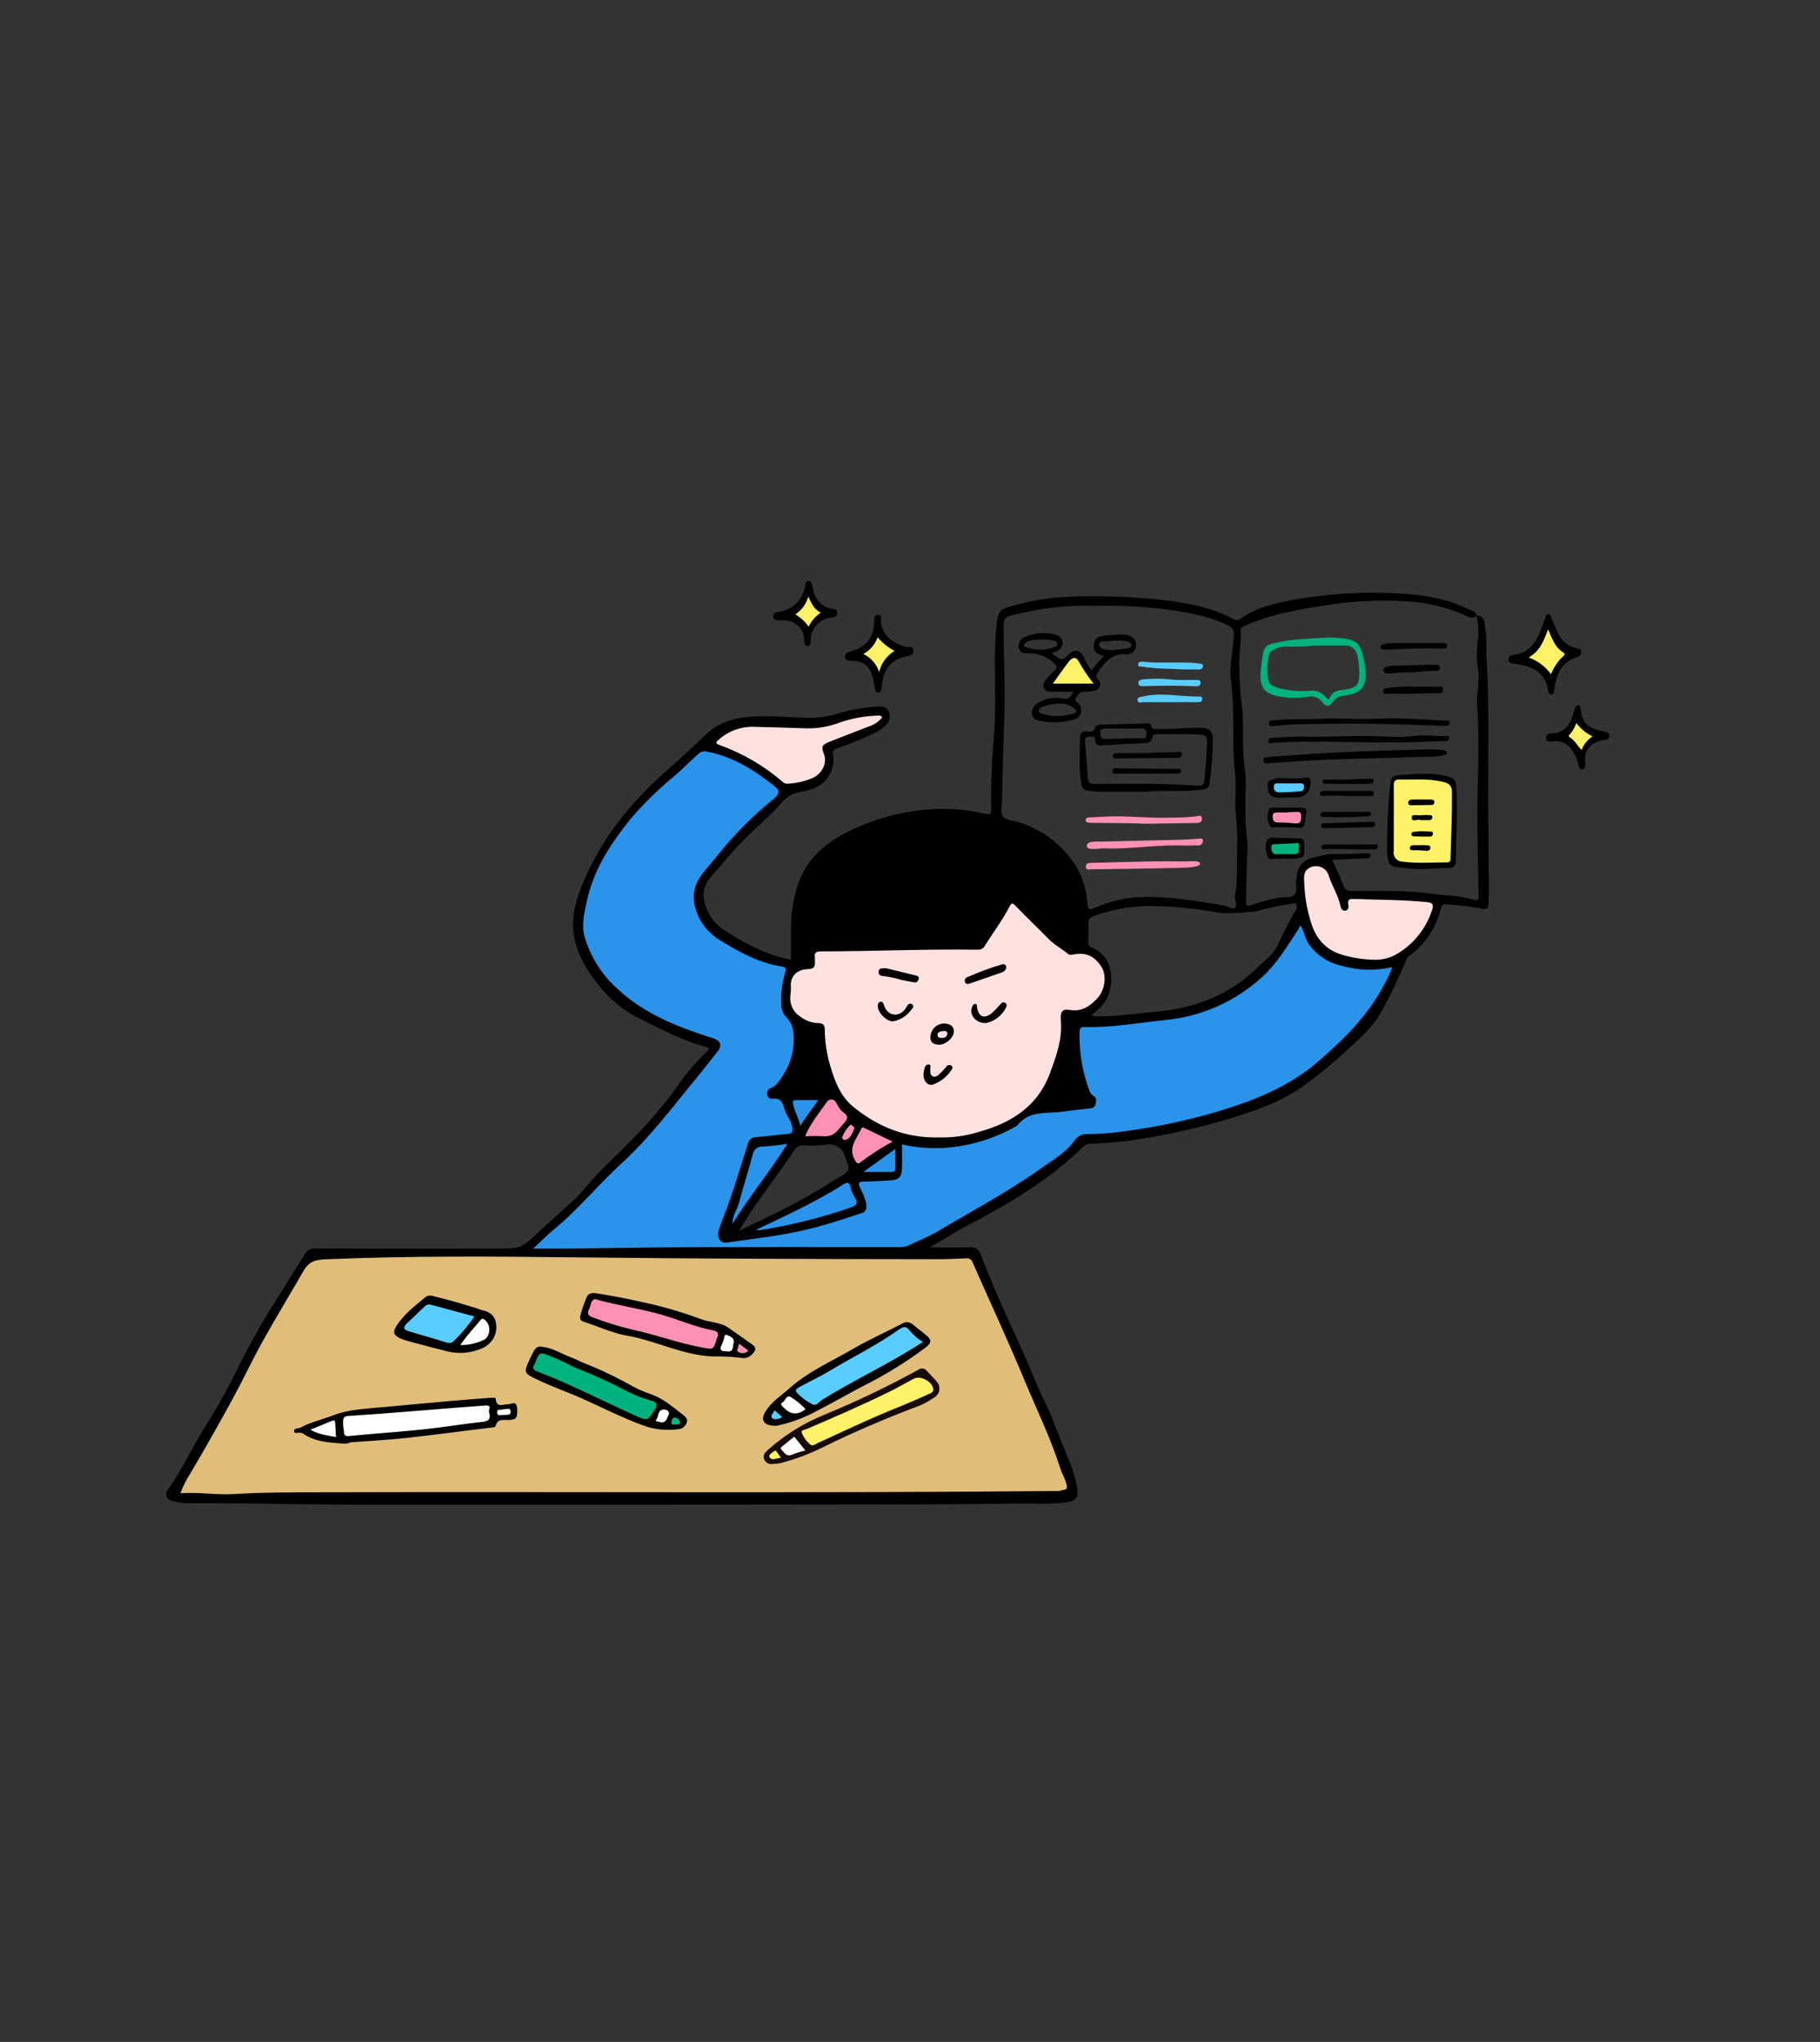 <?xml version="1.0" encoding="UTF-8"?><svg id="_レイヤー_1" xmlns="http://www.w3.org/2000/svg" xmlns:xlink="http://www.w3.org/1999/xlink" viewBox="0 0 451 506"><rect x="0" y="0" width="451" height="506" fill="#333333" stroke="none"/><defs><style>.cls-1{fill:none;}.cls-2{fill:#160b08;}.cls-3{fill:#00b27e;}.cls-4{fill:#fff268;}.cls-5{fill:#fff;}.cls-6{fill:#5acdff;}.cls-7{fill:#e1bd7a;}.cls-8{fill:#ff90b6;}.cls-9{fill:#2994ea;}.cls-10{clip-path:url(#clippath);}.cls-11{fill:#ffe1e0;}</style><clipPath id="clippath"><rect class="cls-1" x="41.21" y="143.97" width="357.58" height="228.91"/></clipPath></defs><g id="_グループ_2823"><path id="_パス_7399" class="cls-7" d="M261.48,371.53l-182.67-.44-35.18.44-1.09-1.75,34.31-59h164.1l15.3,33.21,9.62,23.38-.87,3.06-3.51,1.09Z"/><path id="_パス_7400" class="cls-5" d="M200.46,359.07l-3.22-4.21-5.3,4.32-1.04,2.62,6.83-1.15,2.73-1.58Z"/><path id="_パス_7401" class="cls-5" d="M192.11,348.09l3.99-3.33,4.75,4.32-4.86,2.24-3.88-3.22Z"/><path id="_パス_7402" class="cls-5" d="M182.87,331.87l-1.09,3.88-4.48-.66,2.29-5.52,3.28,2.3Z"/><g id="_グループ_2822"><g class="cls-10"><g id="_グループ_2821"><path id="_パス_7403" class="cls-11" d="M231.95,282.53c-7.23.42-13.42-2.46-19.2-6.22-4.23-2.75-6.28-7.15-7.65-11.87-.82-2.9-1.28-5.9-1.38-8.91-.04-.95-.34-1.34-1.31-1.38-1.87-.07-3.66-.81-5.02-2.1-1.47-1.36-2.47-2.9-2.16-5.04.13-.81.16-1.62.08-2.44-.32-2.82,1.52-4.84,4.67-5.07,1.34-.1,1.29-.78,1.3-1.7.02-2.77.04-2.64,2.79-2.64,6.27,0,12.56-.02,18.82-.26,6.16-.24,12.32-.23,18.49-.19,1.04.11,2.03-.43,2.52-1.35,1.89-3.18,4.16-6.13,5.88-9.42.57-1.1,1.28-1.05,2.06-.28,2.56,2.53,5.16,5.03,7.63,7.65,1.69,1.59,3.5,3.04,5.42,4.34.5.38,1.01.12,1.51.1,1.93-.08,3.77-.02,5.35,1.43,2.3,2.11,3.34,5.8,2.19,8.49-1.42,3.32-5.24,5.83-8.4,5.31-1.4-.23-1.9.06-1.84,1.52.25,5.62-1.68,10.74-3.66,15.85-.63,1.43-1.49,2.75-2.56,3.89-6.73,7.88-15.74,10.06-25.52,10.3M218.64,240.89c2.32.27,4.44,1.48,6.83,1.36-2.28-.46-4.42-1.56-6.83-1.36M248.45,239.92c-2.37.49-4.66,1.28-6.84,2.33,2.39-.42,4.69-1.2,6.84-2.33"/><path id="_パス_7404" class="cls-11" d="M332.94,224.77c.3-.21.48-.28.47-.33-.44-2.36.96-2.42,2.72-2.33,5.57.28,11.16.16,16.71.72.69.07,1.38.19,2.07.29.98.13,1.22.62.93,1.58-1.34,4.97-4.49,9.26-8.83,12.03-2.27,1.43-4.97,2.04-7.64,1.73-2.65-.16-5.28-.65-7.81-1.47-4.32-1.54-6.41-4.82-7.62-9.02-.92-3.23-1.4-6.58-1.4-9.94-.02-2.48.83-3.67,2.88-4,2.03-.39,4.02.84,4.58,2.83.82,2.68,2.47,5.01,2.94,7.89"/><path id="_パス_7405" class="cls-11" d="M190.56,179.53c2.75-.22,5.99.35,9.24.35,2.62,0,5.21-.46,7.67-1.36,3.23-1.15,6.63-1.77,10.06-1.81.67-.01,1.49-.16,1.78.7.26.76-.39,1.15-.84,1.58-.77.71-1.67,1.26-2.65,1.62-3.35,1.27-6.68,2.59-10.02,3.88-1.07.41-1.54.85-.96,2.18,1.09,2.5-.46,5.58-3.24,6.83-2.1.83-4.34,1.3-6.6,1.38-.52.04-1.03-.16-1.4-.54-4.6-3.93-9.86-7-15.53-9.08-.51-.19-1.18-.16-1.3-.94s.42-1.16.9-1.57c2.62-2.22,5.52-3.6,9.08-3.24,1.09.11,2.21.02,3.83.02"/><path id="_パス_7406" class="cls-6" d="M201.6,348.8c-.65.13-1.04-.4-1.51-.71-.77-.51-1.46-1.13-2.21-1.67-1.87-1.37-1.82-2.45.3-3.54,6.6-3.38,12.95-7.18,19.36-10.9,1.75-1.02,3.43-2.16,5.11-3.29,1.13-.76,2.13-.8,3.03.34.81.98,1.77,1.84,2.85,2.52,1.07.71,1.04,1.28-.12,2.04-6.84,4.47-14.26,7.89-21.24,12.1-1.38.84-2.77,1.67-4.14,2.53-.4.35-.9.56-1.43.58"/><path id="_パス_7407" class="cls-8" d="M178.6,330.55c-.17,1.32-.57,2.6-1.16,3.79-.45.9-1.19.88-2.08.7-6.4-1.32-12.58-3.46-18.95-4.87-3.3-.83-6.55-1.84-9.74-3.03-1.62-.55-1.88-1.43-1.41-2.89,1.04-3.25,1.01-3.24,4.32-2.47,6.71,1.56,13.51,2.77,20.03,5.07,2.54.99,5.16,1.77,7.82,2.33.81.15,1.3.46,1.17,1.37"/><path id="_パス_7408" class="cls-3" d="M134.36,334.9c2.43-.28,4.29,1.72,6.6,2.48,1.1.36,2.18,1.01,3.31,1.45,3.99,1.59,7.85,3.44,11.67,5.39,1.78.85,3.62,1.57,5.5,2.15,2.27.77,2.53,1.31,1.36,3.33-1.9,3.26-1.95,3.38-5.44,1.83-5.18-2.3-10.25-4.82-15.41-7.16-3.1-1.41-6.25-2.71-9.42-3.96-1.18-.46-1.35-1.14-.92-2.15.36-.85.76-1.69,1.16-2.52.25-.64.93-.99,1.6-.83"/><path id="_パス_7409" class="cls-4" d="M231.94,344.41c-.02,1.1-.93,1.39-1.69,1.76-4.02,1.91-8.19,3.48-12.27,5.23-4.94,2.11-9.77,4.46-14.65,6.7-1.87.91-4.12.14-5.03-1.73-.17-.34-.28-.71-.34-1.08-.23-1.06.51-1.35,1.31-1.69,6.97-2.97,13.92-5.98,20.72-9.32,2.08-1.02,4.08-2.2,6.13-3.27,2.24-1.17,5.93,1,5.83,3.4"/><path id="_パス_7410" class="cls-6" d="M111.11,333.52c-2.59-.77-5.17-1.55-7.76-2.32-.99-.3-2-.56-2.96-.93-1.07-.41-1.43-1.07-.6-2.12,1.66-1.92,3.48-3.69,5.45-5.3.6-.39,1.36-.44,2-.13,3.18.84,6.35,1.74,9.54,2.57,1.5.39,1.61,1.15.75,2.24-1.37,1.86-2.88,3.62-4.51,5.25-.49.51-1.19.78-1.9.73"/><path id="_パス_7411" class="cls-6" d="M191.72,352.52l3.66-1.09-3.55-3.06-1.64,2.84,1.53,1.31Z"/><path id="_パス_7412" class="cls-8" d="M183.26,331.97l-1.42,3.5,1.75.38,1.75-.55.87-.76-2.95-2.57Z"/><path id="_パス_7413" class="cls-5" d="M166.49,349.79l-1.64,3.61-3.66-.98c.81-1.44,1.7-2.82,2.68-4.15.16.11,2.62,1.53,2.62,1.53"/><path id="_パス_7414" class="cls-3" d="M167.2,350.39l2.51,1.69-.76,1.53c-1.31-.13-2.62-.18-3.93-.16.44.16,2.18-3.06,2.18-3.06"/><path id="_パス_7415" class="cls-5" d="M83.91,356.96l37.95-4.22.87-1.53,4.44-.29-.22-2.55-4.37.87-.87-1.82-36.05,3.13-10.71,3.86,8.96,2.55Z"/><path id="_パス_7416" class="cls-5" d="M112.75,333.58l6.63-7.79s3.2,1.53,2.69,4.08-4.3,3.79-4.3,3.79l-5.02-.07Z"/><path id="_パス_7417" class="cls-4" d="M396.23,182.37l-5.39-4.59-3.72,4.95,4.95,4.59,1.97-3.35,2.19-1.6Z"/><path id="_パス_7418" class="cls-4" d="M384.28,168.75l3.2-5.32,2.77-1.68-3.5-2.18-3.35-5.24-2.48,5.83-4.15,2.69,5.61,3.5,1.9,2.4Z"/><path id="_パス_7419" class="cls-4" d="M224.04,161.54l-4.08-2.4-2.33-4.16-2.11,5.03-3.79,2.33,3.86,1.68,2.18,4.52,2.91-5.46,3.35-1.53Z"/><path id="_パス_7420" class="cls-4" d="M200.23,157.03l2.04-3.35,3.5-1.68-3.93-2.4-1.53-3.57-2.34,4.73-2.91,1.24s3.42,3.13,3.79,3.13,1.53,2.19,1.53,2.19"/><path id="_パス_7421" class="cls-4" d="M345.94,213.98l8.63.76,5.35-.33.44-19.78-1.31-1.31-2.73-.76-11.14.22-.55,7.76-.11,11.14,1.42,2.3Z"/><path id="_パス_7422" class="cls-4" d="M259.73,170.78l11.64-.55.44-.98-5.03-7.48-3.06,1.91-3.98,7.1Z"/><path id="_パス_7423" class="cls-6" d="M323.87,193.59l-.33,3.35-8.41-.18.07-3.2,8.67.03Z"/><path id="_パス_7424" class="cls-8" d="M323.03,200.76l-8.38.07.62,3.5,7.5.18.26-3.75Z"/><path id="_パス_7425" class="cls-3" d="M314.91,208.67l7.54-.07-.15,3.46-7.1.04-.29-3.42Z"/><path id="_パス_7426" class="cls-9" d="M345.5,239.19c-.29-.31-.75-.39-1.12-.19-3.08,1.15-6.22.7-9.3.19-3.9-.65-7.53-1.96-9.97-5.41-.74-1.18-1.29-2.45-1.66-3.79-.22-.65-.51-1.21-1.25-1.25-.68-.04-.73.61-1,1.03-1.12,1.75-2.28,3.47-3.4,5.22-4.83,7.59-12.33,13.09-21.03,15.39-8.97,2.56-18.28,3.13-27.57,3.5-2.3.09-2.25.02-2.31,2.36-.11,4.42.57,8.82,2,13,.28,1.06.81,2.04,1.55,2.86.89.88.63,1.81-.56,1.93-4.44.48-8.84,1.4-13.34,1.2-.57-.12-1.17.05-1.6.44-3.11,3.26-7.16,4.84-11.3,6.23-6.09,2.21-12.7,2.61-19.01,1.15-.19-.05-.39-.08-.59-.1l-.23-.55c-.22.33-13.11,8.96-13.11,8.96l-28.41,15.4h1.54c-1.16.14-2.31.3-3.47.46-.32.05-.64.02-.94-.09,2.9-3.95,26.15-35.67,26.25-35.98l-6.55-3.93-6.22,2.09c.16-.16.3-.33.44-.5,2.79-3.54,4.41-7.5,3.98-12.05-.11-1.15.59-2.55-.44-3.45-4.03-3.54-2.59-7.82-1.56-11.93.38-1.52.29-2.21-1.24-2.45-5.27-.85-9.88-3.26-14.38-5.97-2.74-1.45-4.91-3.78-6.18-6.61-1.27-3.12-1.25-6.02.81-8.87,1.46-2.03,3.17-3.84,4.71-5.79,4-4.88,8.49-9.33,13.4-13.29,1.35-1.13,1.52-2.49.33-3.79-1.15-1.15-2.45-2.15-3.86-2.96-4.16-2.64-8.36-5.24-13.38-5.95-.84-.12-1.72-.44-2.47.3-5.64,5.58-12.18,10.22-17.2,16.47-4.93,6.14-9.27,12.53-10.97,20.4-.7,3.24-1.44,6.49-.54,9.76,1.54,5.14,4.51,9.73,8.57,13.24,6.73,6.21,15.08,9.36,23.57,12.19,1.59.53,1.77.92.74,2.23-1.57,2.01-3.12,4.03-4.74,5.99-6.05,7.34-11.73,14.97-18.76,21.48-6.05,5.6-11.35,11.97-17.74,17.23-1.3,1.07-2.47,2.29-3.71,3.43-.37.34-.64.72-.39,1.21.21.36.63.55,1.04.49.46-.02.93,0,1.4,0h44.13v-.38h44.69c.75.07,1.5-.04,2.2-.32,2.49-1.23,5.11-2.22,7.48-3.63,8.31-4.97,16.92-9.48,24.83-15.09,3.29-2.33,6.88-4.33,9.31-7.74.68-.81,1.71-1.26,2.77-1.22,3.25-.18,6.52-.26,9.73-.74,7.91-1.09,15.73-2.79,23.38-5.08,8.75-2.74,17.06-6.05,24.16-12.18,6.53-5.65,12.61-11.56,16.6-19.32.66-1.29,1.28-2.59,1.92-3.89.28-.39.27-.92-.04-1.29"/><path id="_パス_7427" class="cls-8" d="M198.04,282.74l9.03-.36,2.99,2.11,1.53,6.26,11.51-8.45-12.46-5.9-4.73-5.9s-6.63,9.03-7.87,12.24"/><path id="_パス_7428" d="M365.88,152.51c2.2.09,1.96,1.9,2.18,3.25.42,2.58.17,5.2.33,7.81.79,12.88.25,25.79.42,38.68.06,4.17-.02,8.35.08,12.53.08,3.07.18,6.2-.05,9.3-.1,1.39-.96,1.27-1.78,1.08-2.8-.51-5.63-.87-8.47-1.05-.9-.1-1.27,0-1.54.99-1.11,4.67-3.84,8.79-7.69,11.65-.46.34-.81.8-1,1.34-1.72,4.16-3.66,8.23-5.81,12.19-2.31,4.39-6.1,7.46-9.6,10.72-3,2.75-6.14,5.33-9.43,7.73-5.33,3.93-11.4,6.14-17.61,8.11-8.48,2.61-17.15,4.55-25.93,5.8-3.23.49-6.49.56-9.73.8-.63-.04-1.26.18-1.73.6-8.47,8.42-18.65,14.34-29.12,19.82-3.07,1.6-5.9,3.61-9.1,5.25,3.27,0,6.54.04,9.81-.02,1.45-.03,2.35.21,2.95,1.84,3.97,10.83,9.36,21.06,13.68,31.75,1.24,3.06,2.95,5.93,4.09,9.02,1.1,2.98,2.34,5.9,3.5,8.85,1.05,2.3,1.86,4.71,2.43,7.18.61,3.43.27,4.18-3.11,4.65-2.72.25-5.45.32-8.18.2-9.66.03-19.31.21-28.96.22-33.16.05-66.32.07-99.49.07-16.23,0-32.47.12-48.7-.08-10.06-.12-20.12-.33-30.18-.29-1.8.09-3.61-.08-5.36-.5-1.49-.43-2.06-1.63-1.17-2.87,3.58-4.93,5.99-10.54,9.27-15.66,3.17-5.03,6.05-10.24,8.63-15.6,2.84-5.63,5.98-11.11,9.39-16.42,2.24-3.58,4.48-7.16,6.68-10.77.61-.95,1.72-1.45,2.83-1.28,13.85.02,27.69.03,41.54.02h2.79c6.41,0,6.39-.01,11.1-4.43,2.71-2.54,5.5-5,8.25-7.5,1.22-1.16,2.37-2.4,3.42-3.72,3.46-4.17,7.62-7.66,11.32-11.6,3.77-3.77,7.25-7.82,10.4-12.11,2.24-3.4,4.86-6.53,7.81-9.33.71-.65.9-1.02-.26-1.33-5.51-1.5-10.54-4.15-15.61-6.66-3.8-1.79-7.18-4.35-9.93-7.52-3.33-4-6.29-8.35-7.07-13.74-.6-4.17.45-8.1,1.97-11.89,4.56-11.35,11.96-20.63,21.09-28.65,3.43-3.01,6.74-6.19,10.1-9.28,3.2-2.95,7.4-3.92,11.72-4.13,4.54-.22,9.06.32,13.6.35,2.5,0,4.98-.39,7.35-1.17,3.12-.89,6.34-1.44,9.58-1.62,1.11-.1,2.22.11,2.65,1.22.5,1.09.27,2.38-.58,3.23-.84.89-1.84,1.61-2.95,2.11-2.98,1.43-6.04,2.69-9.16,3.77-.7.2-1.29.39-1.13,1.38.76,4.63-2.21,8.62-7.62,9.35-2,.21-3.83,1.21-5.08,2.78-3.07,3.46-6.7,6.42-9.93,9.75-2.7,2.78-5.16,5.79-7.7,8.73-2.5,2.9-1.93,5.97-.39,9.07,1.05,1.89,2.62,3.45,4.52,4.5,4.81,3.02,9.79,5.7,15.8,6.85,0-2.5-.02-4.97,0-7.43-.06-4.18.65-8.33,2.1-12.24,2.49-6.27,7.48-10.03,13.39-12.71,5.52-2.57,11.44-4.19,17.5-4.78,4.81-.48,9.66-.2,14.38.83,2.32.53,2.28.52,2.24-1.83-.09-5.51.13-11.02.63-16.51.5-5.56.34-11.14.31-16.71-.11-4.07.04-8.13.45-12.18.3-2.45.8-3.28,3.21-3.95,4.89-1.46,9.95-2.28,15.05-2.46,7.56-.28,15.12-.01,22.64.78,5.95.75,11.93,1.72,17.35,4.58.7.37,1.35.68,2.09.15,3.42-2.47,7.4-3.61,11.41-4.38,7.81-1.56,15.76-2.26,23.72-2.1,7.37.21,14.75.73,21.53,4.15.73.37,1.76.43,1.91,1.55-1.36,1.14-2.55-.04-3.65-.46-3.59-1.48-7.37-2.46-11.23-2.91-6.95-.66-13.95-.48-20.86.53-7.54,1.13-15.02,2.28-22.04,5.46-.56.25-.75.52-.71.97.25,2.68-.38,5.31-.34,7.98-.01,3.49.19,6.97.6,10.43.67,4.85.06,9.75.61,14.62.31,1.83.45,3.69.41,5.54-.2,2.66-.06,5.33-.08,7.99-.02,2.91.7,5.74.49,8.67-.29,3.98-.24,7.99-.35,11.98-.03,1.02.23,1.32,1.3.9,2.34-.85,4.76-1.47,7.21-1.87,1.19-.23,2.69.2,3.51-.7s.21-2.34.42-3.53c.06-.34.11-.69.14-1.04.11-2.23,1.69-4.1,3.87-4.58,1.89-.36,3.71-1.04,5.73-.94,2.49.12,4.99-.13,7.49-.19.48-.01,1.18-.19,1.2.57.02.55-.55.66-1.04.69-.41.02-.81.04-1.22.05l-7.27.32c.97,2.19,2.02,4.24,2.79,6.4.41,1.14,1,1.31,2.05,1.32,6.68.06,13.37-.26,20.02.7,3.33.48,6.74.41,9.97,1.42,1.4.44,1.5-.04,1.47-1.22-.15-5.78-.27-11.57-.32-17.35-.09-9.93.66-19.87-.06-29.79-.2-2.85.7-5.67.24-8.51-.37-2.24-.41-4.52-.13-6.78.31-2.24.22-4.52-.27-6.72M44.73,370.02c4.64-.27,8.91.47,13.29.21,7.36-.44,14.76-.41,22.15-.43,60.73-.17,121.45.26,182.18-.32.39-.07.78-.15,1.17-.26.96-.12.96-.56.76-1.43-.32-1.38-1.1-2.56-1.52-3.88-2.37-7.51-5.85-14.57-8.86-21.82-4.07-9.81-8.56-19.44-12.84-29.17-.19-.73-.91-1.2-1.66-1.09-2.5.12-5,.21-7.5.21-29.78-.03-59.56-.12-89.34-.46-20.57-.24-41.15-.39-61.73.48-2.53.11-4.22.42-5.64,2.91-4.56,7.98-9.48,15.77-13.56,24-2.63,5.34-5.52,10.55-8.43,15.71-1.98,3.51-3.99,7.02-6.05,10.49-.99,1.52-1.8,3.14-2.42,4.84M322.27,229.29c-.26.48-.42.83-.63,1.15-2.67,4.06-5.15,8.24-8.79,11.6-6.73,6.18-15.32,9.97-24.43,10.77-6.52.7-13.01,1.86-19.61,1.7-.81-.02-1.25.13-1.3,1.12-.13,4.88.66,9.75,2.33,14.33.17.69.59,1.28,1.19,1.67.81.46.61,1.15.5,1.84-.14.84-.7,1.11-1.47,1.2-2.25.25-4.51.49-6.75.81-3.93.55-8.33-.4-11.25,3.46-5.84,3.39-12.43,5.31-19.18,5.57-3.14.09-6.28-.22-9.35-.92,0,2.1.05,4.02-.01,5.93-.08,2.19-.83,2.9-2.96,3-2.15.11-4.3.28-6.45.29-1.23,0-1.57.32-1.01,1.48.68,1.21,1.19,2.51,1.53,3.86.2,1.05.08,2.08-1.02,2.44-4.67,1.55-9.35,3.09-14.15,4.21-6.34,1.48-12.8,2.16-19.23,3.11-1.71.25-2.65-1.12-2.14-2.9.69-2.39,1.73-4.65,2.54-6.99,1.69-4.85,3.18-9.76,4.73-14.66.19-.93,1.03-1.59,1.98-1.56,2.6-.18,5.18-.6,7.79-.79,1.43-.1,1.39-.78,1.18-1.87-.3-1.56-1.48-2.85-1.86-4.18s-.79-3.01-2.94-2.68c-.64.12-1.26-.29-1.39-.94,0-.02,0-.05-.01-.07-.16-.71.25-1.43.94-1.66.49-.18.93-.46,1.3-.82,3.1-3.76,4.8-7.93,4.26-12.96-.1-1.33-.65-2.58-1.56-3.56-.77-.73-1.27-1.7-1.41-2.75-.22-2.78.08-5.57.87-8.25.42-1.24.32-1.6-.93-1.79-5.27-.83-9.89-3.28-14.37-6.01-2.53-1.35-4.6-3.42-5.94-5.96-1.69-3.59-2.04-7.04.45-10.5,1.43-1.99,3.1-3.75,4.6-5.66,3.98-4.9,8.46-9.37,13.37-13.33,1.51-1.26,1.68-2.1.16-3.29-5-3.94-10.31-7.29-16.72-8.48-.73-.18-1.5.04-2.04.56-1.97,1.72-3.79,3.61-5.76,5.32-3.96,3.22-7.62,6.8-10.95,10.67-4.94,6.13-9.25,12.56-10.94,20.42-.65,3-1.4,6.02-.53,9.08,1.49,4.97,4.34,9.43,8.23,12.86,6.72,6.24,15.06,9.44,23.59,12.14,1.81.58,2.3,1.73,1.06,3.29-1.65,2.09-3.26,4.21-4.96,6.26-6.09,7.38-11.81,15.07-18.93,21.57-5.7,5.2-10.56,11.27-16.57,16.18-1.71,1.4-3.25,3.01-5.21,4.83h2.4c10.36.02,20.71-.24,31.06-.32,19.02-.15,38.05-.06,57.08-.08.81.08,1.62-.04,2.38-.34,2.44-1.2,5.01-2.16,7.34-3.55,8.62-5.15,17.53-9.82,25.71-15.68,2.94-2.11,6.19-3.9,8.33-7.02.72-.94,1.86-1.47,3.05-1.4,2.21-.02,4.42-.14,6.62-.38,8.98-1.02,17.85-2.85,26.5-5.46,8.71-2.7,16.96-6.01,24.02-12.11,6.4-5.54,12.35-11.33,16.29-18.93.85-1.43,1.56-2.94,2.11-4.51-4.14.97-8.46.86-12.54-.33-3.34-.71-6.28-2.67-8.22-5.48-.91-1.36-1.05-3.03-2-4.56M271.57,150.15c-6.23-.23-12.47.37-18.55,1.79-4.63,1.12-4.31.64-4.3,5.25.01,6.45.39,12.91.18,19.35-.23,7.12-.47,14.24-.57,21.37-.02,1.5-.54,3.4.18,4.4s2.69,1.02,4.11,1.5c5.82,1.83,10.8,5.68,14.04,10.85,1.66,2.87,2.63,6.09,2.82,9.39.12,1.3.56,1.48,1.71.96,4.03-1.8,8.4-2.74,12.81-2.75,6.45-.03,12.83,1.05,19.18,2.1.95.16,2.2,1.03,2.72.68.89-.6.03-1.92.14-2.93.02-.17,0-.35.04-.52.66-3.91.32-7.87.49-11.79.17-3.72-.42-7.49-.49-11.26.13-2.19.14-4.38.03-6.56-.98-7.77-.03-15.65-1.08-23.45-.52-3.82.73-7.61.68-11.45.1-.86-.4-1.67-1.2-1.98-4.23-2.22-8.88-3.03-13.49-3.81-6.44-.94-12.94-1.32-19.45-1.13M232.44,281.86c3.47.12,6.93-.36,10.24-1.4,8.04-2.23,14.52-6.38,17.53-14.58,1.5-4.09,3.03-8.19,2.69-12.75-.2-2.65.36-3.14,2.29-2.84,2.97.46,5.01-1,6.82-3,1.83-2.03,2.3-5.62.9-7.75-1.79-2.7-3.73-3.55-6.8-3.04-.54.09-1.03.24-1.47-.13-1.56-1.3-3.37-2.24-4.81-3.71-2.69-2.74-5.46-5.39-8.13-8.14-.71-.73-1.01-.91-1.55.15-1.73,3.35-4.01,6.36-6.01,9.55-.31.7-1.01,1.14-1.78,1.12-12.96-.19-25.92.4-38.88.42-1.22,0-1.74.28-1.56,1.52.02.35.03.7.01,1.05.03,1.18-.16,1.79-1.73,1.83-2.33.05-4.37,1.39-4.23,4.25.04.76,0,1.51-.1,2.26-.28,2.07.67,4.12,2.43,5.25,1.29,1.01,2.87,1.58,4.51,1.61.99.02,1.56.35,1.57,1.55.03,3.14.51,6.25,1.42,9.26,1.1,3.69,2.51,7.36,5.55,9.85,5.93,4.85,12.68,7.82,21.12,7.68M270.45,251.59c.52.28,1.12.37,1.7.26,4.48.07,8.91-.68,13.36-1.04,9.84-.78,18.7-3.84,25.89-10.86,1.91-1.86,4.28-3.49,5.32-5.93,1.33-2.92,2.8-5.78,4.41-8.56.26-.39.31-.88.15-1.32-.21-.48-.71-.25-1.09-.2-2.87.4-5.71.99-8.5,1.78-3.13.5-6.3.67-9.46.51-4.91-.94-9.88-1.5-14.88-1.65-5.51-.31-11.03.5-16.22,2.4-1,.38-1.51.82-1.42,1.99.08,1.39.06,2.79-.06,4.18-.14.76.3,1.5,1.03,1.74,1.58.64,2.88,1.81,3.71,3.3,1.74,3.44,1.26,8.96-2.24,11.95-.53.45-1.06.9-1.7,1.44M323.19,218.55c.08,3.19.58,6.35,1.49,9.41,1.19,4.38,3.63,7.44,8.1,8.7,2.67.77,5.44,1.16,8.22,1.18,1.92-.02,3.8-.57,5.42-1.59,4-2.43,6.99-6.23,8.43-10.68.54-1.51.09-1.89-1.36-2.03-5.85-.58-11.73-.55-17.6-.76-1.1-.04-2.13-.17-1.76,1.54.1.47-.03,1.28-.79,1.35-.68.07-1.02-.47-1.15-1.09-.55-2.69-2.1-4.99-2.92-7.58-.5-1.74-2.32-2.74-4.07-2.24-.3.09-.59.22-.86.39-1.36.81-1.2,2.13-1.17,3.4M218.64,177.72c-.3-.33-.76-.48-1.2-.38-3.25.09-6.47.69-9.54,1.77-2.56.97-5.28,1.44-8.02,1.38-4.41-.12-8.82-.3-13.24-.39-3.16-.04-6.22,1.11-8.57,3.22-.73.61-.89.89.22,1.3,5.75,2.06,11.06,5.16,15.68,9.15.33.33.79.49,1.26.44,2.08-.12,4.14-.58,6.07-1.37,2.48-1.14,3.73-3.77,2.88-5.96-.7-1.8-.52-2.3,1.3-3.03,3.33-1.33,6.67-2.62,10.02-3.9,1.25-.41,2.34-1.19,3.14-2.23M183.12,305.03c1.99-.97,3.68-1.81,5.38-2.62,6.32-2.92,12.44-6.26,18.31-10.01,1.16-.76,2.86-1.34,3.28-2.4.41-1.04-.51-2.6-.84-3.93-.6-1.54-2.1-2.55-3.75-2.51-2.07.34-4.17.43-6.26.26-.93-.13-1.84.3-2.33,1.1-4.39,6.67-9.52,12.82-13.79,20.1M187.36,304.75c.32.06.64.09.97.1,7.59-1.2,15.06-3.06,22.33-5.56,1.48-.5,2.18-1.04,1.14-2.61-.49-.79-.84-1.65-1.04-2.56-.31-1.32-.91-1.17-1.81-.59-2.24,1.44-4.56,2.74-6.91,4.01-4.68,2.52-9.49,4.76-14.69,7.21M181.53,303.23c4.17-6.71,9.21-12.82,13.6-19.78-2.03.33-4.07.55-6.12.68-1.25-.12-2.35.79-2.49,2.04-1.12,4.05-2.36,8.08-3.47,12.13-.45,1.65-1.65,3.04-1.52,4.93M199.5,281.55c1.63,0,3.03-.08,4.42.02,1.98.14,3.02-.5,4.41-2.31.54-.7,1.47-1.44,1.57-2.23.12-.98-1.22-1.4-1.76-2.21-.32-.48-.6-.99-.9-1.49-.25-.68-1.01-1.03-1.69-.78-.3.11-.55.32-.7.6-1.83,2.64-3.95,5.12-5.35,8.4M221.2,282.9c-2.5-1.2-4.73-2.27-6.95-3.35-.32-.16-.6-.36-.82.15-1.11,2.51-3.47,4.73-1.5,7.9.48.76.67.95,1.35.39,2.51-1.9,5.15-3.6,7.92-5.09M213.94,290.41c2.65,0,4.78,0,6.92,0,.46,0,.98-.04.99-.7.01-1.62,0-3.25,0-4.98l-7.91,5.69M202.75,272.62c-1.83,0-3.66.01-5.5,0-.7,0-.84.2-.72.93.31,1.77,1.28,3.28,1.82,5.44,1.39-2.39,2.96-4.13,4.39-6.36M210.89,278.68c-.05.02-.1.04-.16.06-.92.87-1.62,1.94-2.04,3.14,0,.35.3.62.64.61.07,0,.15-.02.22-.04,1.32-.42,1.66-1.68,2.13-2.75.21-.48-.49-.68-.79-1"/><path id="_パス_7429" d="M384.55,172.12c-.51-.01-.93-.42-.94-.94-.59-4.67-3.94-6.02-7.91-6.65-.35-.02-.69-.07-1.03-.13-.48-.08-.84-.49-.85-.98,0-.56.41-1.03.96-1.09,5.34-.56,6.59-4.81,8.02-8.87.17-.49.18-1.15.75-1.25.67-.12.74.59.94,1.04.56,1.27,1.08,2.55,1.65,3.82.89,1.87,2.62,3.2,4.65,3.6.51.14,1.07.12,1.03.88.05.59-.35,1.13-.94,1.25-3.83,1.13-5.13,4.17-5.68,7.73-.09.6.1,1.3-.65,1.58M383.63,155.93c-1.05,2.77-1.99,5.44-4.84,7,2.23.79,4.17,2.24,5.56,4.16.65-1.72,1.7-3.26,3.05-4.5.39-.32.48-.63-.04-.94-2.09-1.26-2.75-3.48-3.74-5.71"/><path id="_パス_7430" d="M217.76,171.66c-.81-.11-.84-.63-.94-1.06-.22-.96-.34-1.94-.6-2.88-.78-2.73-2.14-3.81-4.98-3.98-.75-.05-1.7.09-1.84-.88-.15-1.03.71-1.22,1.55-1.47,3.92-1.2,5.56-3.41,5.67-7.49.02-.71-.06-1.5.94-1.53,1.07-.03.71.86.73,1.4.13,3.3,2.51,5.7,6.52,6.57.57.12,1.5-.34,1.53.88.03,1.08-.67,1.2-1.44,1.34-3.87.72-5.9,3.06-6.32,6.96-.08.71.03,1.77-.83,2.14M213.93,162.06c1.87.89,3.29,2.5,3.93,4.47.52-2.18,1.89-4.07,3.81-5.23-1.6-.85-3.02-2-4.2-3.37-.61,1.77-1.88,3.25-3.53,4.13"/><path id="_パス_7431" d="M207.41,151.81c.1,1-.58,1.11-1.32,1.21-2.08.17-3.89,1.47-4.72,3.38-.36.66-.53,1.41-.5,2.16.06.63.04,1.53-.7,1.55-.88.03-.87-.92-.92-1.6.03-.75-.14-1.5-.48-2.17-.89-1.61-2.58-2.62-4.42-2.65-.52-.01-1.05,0-1.57,0-.65-.01-1.19-.26-1.17-.99.02-.66.46-.94,1.15-1.06,3.54-.34,6.37-3.1,6.79-6.63.08-.46.18-1.02.72-1.04.58-.02.89.43.96,1.03.04.34.2.66.27,1,.31,2.51,2.25,4.5,4.75,4.87.53.1,1.25.05,1.18.94M200.38,155.31c.67-1.42,1.72-2.63,3.03-3.5-1.72-.78-2.31-2.33-3.11-3.96-.51,1.8-1.64,3.36-3.2,4.39,1.3.77,2.42,1.82,3.28,3.06"/><path id="_パス_7432" d="M398.79,182.29c0,.84-.53.99-1.25,1.1-2.03.31-3.78,1.09-4.57,3.21-.22.84-.26,1.71-.12,2.56.04.63-.08,1.45-.82,1.53-.7.07-.73-.7-.88-1.27-.2-.78-.48-1.54-.85-2.26-1.16-2.28-2.79-3.81-5.61-3.47-.56.07-1.38.32-1.53-.65-.14-.93.52-1.29,1.26-1.3,3.07-.05,4.54-1.91,5.35-4.56.14-.56.31-1.11.52-1.65.16-.34.4-.81.86-.73s.48.54.53.96c.37,3.13,1.42,4.37,4.4,5.2.61.17,1.24.28,1.86.42.48.11.89.3.85.9M394.63,182.48c-1.58-.77-2.96-1.91-4.02-3.32-.31.93-.78,1.8-1.38,2.57-.21.25-.81.62-.25.96,1.24.75,1.85,2.09,2.95,3.15.52-1.38,1.46-2.56,2.7-3.36"/><path id="_パス_7433" d="M85.27,357.76c-3.87-.29-7.27-.46-10.21-2.55-.17-.12-.45-.08-.67-.15-.52-.17-1.5.45-1.51-.51,0-.72,1.03-.49,1.55-.77,2.6-1.4,5.5-2.02,8.23-3.08,3.45-1.33,7.07-1.52,10.68-1.86,6-.56,12-1.11,18.01-1.64,3.4-.3,6.81-.55,10.22-.81.45-.03,1.23-.15,1.26.27.21,2.3,1.82,1.3,2.97,1.34.89.03,2.18-1.04,2.33.89.18,2.48-.18,2.97-2.11,3-1.26.02-2.7-.39-3.2,1.43-.1.37-.58.39-1.02.44-7.02.83-14.03,1.8-21.06,2.57-4.44.49-8.9.72-13.36,1.04-.86.06-1.68.55-2.12.37M121.18,349.92c-.26-.32.96-1.78-.9-1.63-2.72.22-5.45.41-8.17.62-8.22.64-16.43,1.38-24.65,1.89-2.27.14-2.63-.03-2.38,2.94.08.34.14.68.17,1.02-.09,1,.46,1.18,1.28,1.1,1.38-.14,2.77-.27,4.16-.39,4.97-.44,9.94-.79,14.9-1.33,4.6-.5,9.18-1.27,13.78-1.77,1.5-.16,2.38-.45,1.82-2.44M76.92,354.28c2.01,1.2,4.13,1.41,6.34,1.84-.07-1.27-.16-2.35-.19-3.43-.03-.84-.41-.76-1.01-.51-1.63.7-3.29,1.35-5.13,2.1M124.63,350.65c.35-.02.64-.05.93-.05.58,0,1.01-.09.97-.84-.05-.88-.67-.59-1.13-.59-.29-.02-.58.02-.85.11-.48.22-1.47-.29-1.37.77.1,1,.95.52,1.45.59"/><path id="_パス_7434" d="M192.3,353.33c-3.03.01-3.88-1.4-2.69-3.42,1.48-2.51,3.97-4.05,6.08-5.93,4.58-4.08,10.22-6.54,15.46-9.59,4-2.33,8.25-4.21,12.35-6.36.89-.59,2.08-.47,2.83.3,1.06.9,2.2,1.71,3.26,2.61,1.31,1.11,1.25,1.82-.12,2.9-4.96,3.73-10.26,6.99-15.82,9.75-4.04,2.14-8.01,4.41-12.09,6.49-2.93,1.51-6.05,2.6-9.28,3.26M228.71,332.55c-1.24-.75-2.35-1.7-3.29-2.82-.74-1.1-1.54-1.07-2.6-.31-5.43,3.89-11.45,6.81-17.16,10.25-2.33,1.4-4.81,2.55-7.2,3.86-.6.33-1.72.8-1,1.58,1.12,1.18,2.42,2.16,3.87,2.9.98.51,1.73-.71,2.52-1.2,8.09-4.98,16.74-8.97,24.86-14.26M199.6,349.21c-1.01-1.11-2.16-2.08-3.43-2.88-1.28-.94-1.49.72-2.2,1.15-.75.45-.29.79.17,1.28,1.67,1.75,3.42,2.06,5.46.45M193.85,351.16l-1.88-1.68c-.31.68-1.16,1.31-.66,1.88.54.61,1.49.33,2.54-.19"/><path id="_パス_7435" d="M183.8,336.52c-1.74-.23-3.5-.36-5.26-.39-8.2.36-15.37-3.79-23.17-5.15-3.69-.65-7.05-2.26-10.57-3.39-.88-.28-1.2-.59-.98-1.6.39-1.51.9-2.98,1.51-4.41.6-1.58,2.15-1.14,3.34-.95,3.25.54,6.5,1.13,9.71,1.87,5.15,1.05,10.21,2.5,15.14,4.33,2.29.91,4.91.75,7.02,2.22,1.99,1.39,3.99,2.79,5.97,4.2.85.61.82,1.31.13,2.05-.64.91-1.74,1.38-2.84,1.23M147.41,321.93c-1.14.34-.96,1.66-1.44,2.5-.57,1.02-.22,1.64.93,2.03,3.13,1.2,6.33,2.19,9.59,2.98,5.88,1.22,11.53,3.39,17.46,4.47,2.86.52,2.84.62,3.67-2.17.03-.11.1-.21.15-.32.39-1.04.08-1.53-1.07-1.75-4.4-.82-8.51-2.66-12.8-3.89-5.36-1.54-10.9-2.28-16.49-3.86M180.08,334.86c1.76.37,1.47-1.23,1.71-2.08.34-1.2-1.01-1.74-1.66-1.96-.91-.3-.55,1.02-.93,1.55-.12.26-.22.52-.31.79-.71,1.3-.22,1.79,1.19,1.7M183.13,332.94c-.02.9-.87,1.64-.15,2.1.81.48,1.84.34,2.48-.35l-2.34-1.74"/><path id="_パス_7436" d="M134.46,333.78c2.61.27,4.8,1.79,7.21,2.65,1.05.38,2.07.97,3.15,1.39,4.03,1.6,7.94,3.46,11.71,5.59,1.52.83,3.12,1.53,4.76,2.08,3.02,1.05,5.37,3.12,7.84,5.01.62.47,1.36,1.05,1.05,1.99-.28.92-1.09,1.59-2.05,1.67-2.52.33-5.09.16-7.54-.52-6.87-2.3-13.2-5.93-19.94-8.59-2.85-1.12-5.7-2.27-8.45-3.63-2.12-1.05-2.29-1.51-1.36-3.64.4-.9.84-1.78,1.27-2.66.47-.95,1.07-1.69,2.35-1.36M135.19,335.57c-1.82-.65-1.98.82-2.45,1.81-.1.21-.16.43-.28.64-.51.91-.53,1.41.71,1.87,3.08,1.14,6.1,2.47,9.09,3.83,5.04,2.3,10.02,4.75,15.07,7.03,3.21,1.45,3.18,1.31,4.97-1.54.79-1.25.38-1.74-.79-2.08-2.01-.55-3.97-1.29-5.83-2.23-3.79-2-7.68-3.8-11.65-5.4-1.19-.45-2.34-.97-3.46-1.57-1.75-.88-3.55-1.67-5.38-2.36M162.41,352.07c2.08.75,2.51.53,3.26-1.44.42-1.1-.76-1.34-1.08-1.34-1.83,0-1.25,1.94-2.17,2.78M167.42,353.03c.5-.02,1.17,0,1.13-.54-.11-.66-.65-1.16-1.31-1.21-.65-.08-.79.66-.86,1.11-.14.89.65.54,1.04.65"/><path id="_パス_7437" d="M123,329.07c-.08,2.11-1.32,4-3.23,4.91-3.03,1.41-6.47,1.66-9.66.7-3.04-.74-6.05-1.57-9.07-2.38-.62-.16-1.22-.36-1.8-.62-1.78-.83-1.97-1.59-.93-3.2,1.82-2.83,4.46-4.83,6.99-6.94.53-.46,1.26-.6,1.92-.39,3.7.9,7.36,1.94,10.99,3.09.39.12.75.32,1.14.4,2.57.54,3.64,1.83,3.64,4.43M117.57,326.23c-3.73-1.01-7.24-1.96-10.74-2.9-.56-.18-1.18-.03-1.58.41-1.49,1.45-3.03,2.83-4.51,4.29-.87.86-.77,1.49.52,1.86,3.1.88,6.18,1.82,9.27,2.74.58.29,1.28.22,1.79-.18,1.96-1.88,3.72-3.96,5.25-6.21M114.06,333.32c2.16.03,4.29-.48,6.2-1.48,1.29-1.24,1.34-3.29.1-4.58-.05-.05-.1-.1-.15-.14-.41-.31-.74-.49-1.16.03-1.63,2-3.43,3.85-4.99,6.17"/><path id="_パス_7438" d="M260.55,161.92c.53.35.94.57,1.3.86.97.79,1.69.77,2.62-.24,1.82-1.97,3.29-1.64,4.37.83.34,1.02.93,1.94,1.71,2.68.89-1.25,1.9-2.41,3.02-3.47-1.56-.42-2.8-.93-2.51-2.92.17-1.2.71-1.85,1.79-1.99,1.89-.34,3.81-.47,5.72-.4,1.84.17,2.86.99,2.93,2.38.15,1.21-.72,2.32-1.93,2.46-.2.02-.4.02-.6-.01-3.37-.15-5.1,1.91-6.78,4.3-.52.75-.79,1.18-.09,1.97.65.64.65,1.69.01,2.34-.27.28-.63.45-1.02.48-.79.19-1.61.26-2.42.22-1.23-.1-1.56.85-2.04,1.59-.54.84.39,1.05.77,1.48.84,1.05.66,2.57-.38,3.41-.28.22-.6.38-.95.46-2.7.73-5.54.83-8.29.3-.79-.14-1.79-.37-2-1.42-.24-1.05.19-2.15,1.08-2.76,1.86-1.35,4.2-1.85,6.45-1.36,1.42.25,2.01-.28,2.65-1.68h-5.01c-.89,0-1.85.01-2.26-.94-.4-.92.2-1.69.75-2.36.51-.64,1.07-1.23,1.69-1.76.97-.82.99-1.26-.12-2.17-1.72-1.59-4-2.43-6.34-2.32-1.02.06-2.11-.2-2.24-1.44-.14-1.14.52-2.22,1.6-2.62,2.21-.94,4.65-1.18,6.99-.69,1.16.21,2.18.75,2.28,2.04.1,1.28-.76,1.99-1.92,2.35-.27.12-.53.25-.79.41M260.9,169.39h10.09c-1.38-1.73-2.62-3.57-3.69-5.51-.74-1.36-1.76-.83-2.48.11-1.3,1.69-2.51,3.45-3.91,5.4M262.86,174.38c-1.53-.05-3.05.21-4.48.77-.41.2-.93.37-.95.91-.03.69.65.81,1.08.93,2.48.64,5.08.58,7.53-.17.83-.24.87-.64.28-1.2-.94-.86-2.18-1.3-3.45-1.22M258.78,158.47c-1.85.08-3.22-.06-4.42.67-.28.17-.62.49-.64.75-.02.37.44.42.78.54,2.15.77,4.5.76,6.64-.03.4-.13.85-.23.9-.67,0-.49-.36-.92-.85-.98-.8-.14-1.6-.23-2.41-.29M276.06,161.08c.68-.08,1.83-.19,2.97-.36.55-.08,1.33-.13,1.33-.81,0-.59-.63-.88-1.24-1.02-1.48-.26-3-.25-4.48.03-.84.11-2.29-.29-2.25.85.03,1.1,1.45,1.25,2.51,1.31.23.01.46,0,1.16,0"/><path id="_パス_7439" d="M284.32,196.2c-4.23,0-7.95-.01-11.67,0-.98-.03-1.97-.11-2.94-.26-.97-.03-1.74-.81-1.77-1.78-.67-3.8-.28-7.64-.33-11.45-.01-1.07.72-1.53,1.76-1.43.88.08,1.69.19,2-1,.13-.5.7-.69,1.29-.7,3.78-.09,7.55-.22,11.33-.32.49-.01,1.19-.2,1.26.54.1.99.76.81,1.38.84,3.43.19,6.83-.32,10.26-.33,2.76,0,3.76.72,3.67,3.42-.07,3.47-.35,6.92-.83,10.36.01.82-.64,1.49-1.46,1.5,0,0,0,0-.01,0-4.79.8-9.63.09-13.92.59M284.24,194.25c4.24-.02,8.48.22,12.71.44.91.05,1.32-.15,1.45-1.17.36-2.93.55-5.88.69-8.83.11-2.29-.18-2.65-2.5-2.71-3.31-.08-6.62-.02-9.93-.04-.58,0-1.02.07-1.1.78-.14,1.19-.99,1.39-2.01,1.44-3.48.15-6.96.33-10.44.54-1.02.06-1.72-.11-1.72-1.34,0-.96-.69-.87-1.36-.83-.71.04-1.27.15-1.19,1.07.26,3.05.54,6.1.73,9.15.08,1.23.64,1.53,1.78,1.52,4.3-.05,8.6-.02,12.9-.02M278.22,180.55v.02c-1.45,0-2.89.01-4.34,0-.77,0-1.41.03-1.24,1.1.13.82.09,1.53,1.34,1.46,2.82-.16,5.66-.1,8.49-.21.6-.02,1.57.54,1.63-.83.05-1.31-.44-1.69-1.72-1.58-1.38.12-2.77.03-4.16.03"/><path id="_パス_7440" class="cls-8" d="M297.37,214.05c.05.92-3.73.98-5.46,1.02-7.14.18-14.29.25-21.43.35-.54,0-1.33.26-1.4-.57-.08-.96.72-1.01,1.46-1.03,4.99-.12,9.98-.27,14.98-.36,2.9-.05,5.81,0,8.71.01.96,0,3.09-.35,3.14.57"/><path id="_パス_7441" class="cls-8" d="M269.32,209.61c-.03-1.31,2.55-1.03,3.83-1.06,6.86-.16,13.71-.32,20.57-.49,1.04-.03,2.08-.18,3.13-.21.45-.01,1.21-.33,1.21.45.07.6-.36,1.13-.96,1.2-.08,0-.15,0-.23,0-1.1-.04-2.21.08-3.31.03-6.64-.31-13.21.98-19.85.69-1.39-.06-4.36.71-4.39-.6"/><path id="_パス_7442" class="cls-8" d="M271.06,203.92c-.29.01-.58,0-.87-.02-.5-.06-1.17,0-1.15-.73.02-.62.63-.58,1.08-.61,1.28-.08,2.55-.14,3.83-.2,5-.25,9.98.36,14.98.28,2.44-.04,4.88-.04,7.31-.31.52-.06,1.57-.62,1.59.58.02,1.04-.88,1.03-1.67,1.04-3.89.05-7.78.11-11.67.17-.35,0-.7,0-1.05,0,0-.07-8.25-.2-12.38-.2"/><path id="_パス_7443" class="cls-6" d="M291.16,168.49h5.26c.54,0,1.14,0,1.09.76-.04.63-.51.85-1.11.82-4.41-.21-8.82-.17-13.22-.03-.58.02-1.12-.17-1.09-.82.03-.58.5-.82,1.11-.86,2.65-.26,5.32-.21,7.96.13"/><path id="_パス_7444" class="cls-6" d="M289.91,174c-2.2,0-4.4.01-6.61,0-.52,0-1.34.35-1.41-.48s.74-.79,1.39-.94c4.54-1.02,9.07.04,13.61.03.41,0,1.04-.16,1.04.56,0,.66-.45.83-1.06.83-2.32-.02-4.64,0-6.95,0v.03Z"/><path id="_パス_7445" class="cls-6" d="M293.4,165.9c-3.39-.23-6.82-.1-10.19-.69-.46-.08-1.27.16-1.18-.62.09-.74.91-.63,1.44-.58,3.83.37,7.66.04,11.49.22.81.03,1.61.11,2.42.22.36.05.88.12.7.74-.06.42-.42.73-.85.71-1.28-.02-2.55,0-3.83,0"/><path id="_パス_7446" class="cls-3" d="M329.09,157.96c1.25.07,2.53.05,3.79.22,3.24.42,4.2,1.33,4.95,4.57.24,1.01.41,2.04.52,3.07.4,4.25-.91,6-5.18,6.56-1.19.03-2.3.64-2.96,1.63-.73,1.14-1.62,1.21-2.45.06-.86-1.2-2.37-1.75-3.8-1.37-2.36.36-4.76.31-7.11-.13-3.35-.67-4.59-2.04-4.5-5.47.11-1.79.33-3.57.67-5.33.17-1.18,1.1-2.1,2.27-2.26,4.53-1.23,9.17-1.2,13.82-1.54M325.93,159.98c-2.31.23-4.64.32-6.96.27-1.42-.1-2.82.31-3.97,1.15-.38.34-.61.8-.67,1.3-.17,1.09-.26,2.19-.27,3.29.17,3.21.17,3.78,3.24,4.62,2.36.59,4.81.78,7.23.57,1.51-.23,3.03.35,3.99,1.54.32.4.76.84,1.03.18.77-1.89,2.41-1.81,4-2.06,2.62-.41,3.32-1.29,3.28-3.9.01-1.45-.14-2.9-.44-4.32-.21-1.64-1.69-2.81-3.33-2.65h-7.14"/><path id="_パス_7447" d="M353.85,215.34c-2.73.1-5.46-.08-8.15-.55-.88-.07-1.59-.74-1.71-1.62-.25-1.13-.34-2.3-.28-3.46.1-4.7.17-9.39.66-14.08.34-3.25.29-3.46,3.45-3.65,3.75-.22,7.54-.6,11.25.54,1,.15,1.74,1.01,1.76,2.02.53,6.33-.08,12.66-.08,18.98,0,1.05-.57,1.54-1.66,1.56-1.74.03-3.48.16-5.23.24M345.38,202.76c0,2.73.03,5.46-.01,8.18-.21,1.19.58,2.33,1.77,2.54.11.02.23.03.34.03,3.7.52,7.42.18,11.12.2,1,0,.84-.78.86-1.38.15-5.33.38-10.65.34-15.99-.01-1.7-.7-2.22-2.25-2.6-3.57-.86-7.15-.49-10.73-.58-1.18-.03-1.48.5-1.45,1.58.05,2.67.02,5.34.02,8.01"/><path id="_パス_7448" d="M358.49,186.37c.38,1.11-3.08,1.13-4.7,1.17-8.2.23-16.4.4-24.59.7-4.94.18-9.87.58-14.8.89-.59.04-1.28.15-1.3-.69-.02-.8.65-.81,1.25-.86,10.6-.85,21.21-1.4,31.84-1.66,4.1-.09,11.93-.66,12.31.44"/><path id="_パス_7449" d="M322,182.5c7.55.28,14.68-.42,21.83.04,2.43.14,4.87.06,7.29-.24,2.4-.28,4.75.23,7.12.08.34-.02.92-.19.88.49,0,.43-.37.78-.8.77-1.1.04-2.21.01-3.31.08-13.11.76-26.24-.4-39.36.34-.46.03-1.33.53-1.37-.43-.03-.7.8-.79,1.35-.82,2.26-.14,4.52-.22,6.38-.3"/><path id="_パス_7450" d="M327.14,178.17c3.82-.36,8.97.22,14.15-.08,5.59-.32,11.23.26,16.85.47.42.01,1.07-.15,1.06.54-.01.83-.71.76-1.3.74-4.41-.13-8.81-.25-13.22-.38-7.89-.24-15.77-.12-23.66.03-1.68.03-3.35.3-5.03.38-.54.02-1.47.44-1.54-.54-.07-.91.81-.77,1.42-.84,3.3-.36,6.62-.23,11.26-.33"/><path id="_パス_7451" d="M317.64,197.7c-2.8.05-3.55-.66-3.52-3.34,0-.62.43-.89.92-1.13,1.15-.4,2.38-.53,3.59-.39,1.51.12,3.02.09,4.52-.09,1.74-.37,1.72.46,1.58,1.64q-.37,3.19-3.6,3.23c-.58,0-1.16,0-1.74,0,0,.02-1.16.05-1.74.06M319.49,194.13h0c-.81,0-1.62-.01-2.43.01-.64.02-1.45-.26-1.4.93.05,1,.53,1.27,1.44,1.28,1.73,0,3.46-.1,5.18-.29.71-.06.82-.41.85-1,.03-.65-.17-.96-.86-.94-.92.04-1.85,0-2.77,0"/><path id="_パス_7452" d="M318.44,212.81c-.69.04-1.39.03-2.08-.02-.75-.1-1.82.54-2.19-.43-.58-1.21-.69-2.6-.29-3.88.25-.61.89-.98,1.55-.89,2.2.05,4.39.12,6.59.15.91.01,1.14.45,1.17,1.3.14,3.6.09,3.67-3.36,3.76-.46.01-.92,0-1.39,0h0M318.66,211.66c.69,0,1.39-.01,2.08,0,1.63.04.94-1.28,1.12-2.01.27-1.09-.65-.68-1.11-.67-1.44.03-2.89.12-4.33.19-.65.04-1.5-.2-1.39.96.09.95.32,1.69,1.54,1.54.69-.05,1.39-.05,2.08-.01"/><path id="_パス_7453" d="M318.72,204.99c-.7,0-1.4.06-2.09-.01-.74-.07-1.72.46-2.12-.62-.55-1.17-.58-2.52-.08-3.72.24-.51.74-.51,1.21-.51,2.32,0,4.64.03,6.96,0,.83,0,1.2.31,1.1,1.13-.11.97-.21,1.96-.41,2.92-.09.59-.64,1-1.23.91-.01,0-.03,0-.04,0-1.1-.06-3.3-.06-3.3-.09M318.98,201.29v.05h-2.26c-.73,0-1.41-.03-1.36,1.05.05.87.24,1.42,1.28,1.42,1.39,0,2.78.08,4.15.23,1.35.16,1.65-.42,1.67-1.66.02-1.49-.95-1.14-1.76-1.16-.58-.01-1.16.04-1.73.07"/><path id="_パス_7454" d="M350.04,171.9c-1.97,0-3.95.03-5.92-.02-.49,0-1.34.36-1.35-.56-.01-.73.72-.76,1.3-.87,2.3-.28,4.63-.37,6.95-.28,1.68-.04,3.37-.03,5.05.03.54.02,1.44-.39,1.51.61.08,1.2-.9.97-1.61.98-1.97.02-5.92.07-5.92.11"/><path id="_パス_7455" d="M350.81,159.34c2.2,0,4.41-.01,6.61.01.48,0,1.16-.13,1.16.67s-.62.69-1.14.69c-4.35-.13-8.7-.04-13.04.29-.46.03-.93.02-1.39-.03-.39-.03-.9,0-.96-.53-.06-.49.39-.63.78-.77.96-.25,1.94-.35,2.93-.3,1.68-.04,3.36-.01,5.04-.01v-.02"/><path id="_パス_7456" d="M348.03,166.61c-1.49.1-2.76.18-4.03.28-.6.04-1.11-.14-1.17-.75-.01-.49.37-.9.86-.93.33-.09.67-.17,1.02-.21,3.52-.11,7.05-.21,10.58-.27.56,0,1.49-.23,1.54.65.06,1-.88.87-1.55.87-2.49,0-4.95.54-7.24.36"/><path id="_パス_7457" d="M334.32,210.42h-5.92c-.39,0-.94.11-.99-.43-.05-.61.55-.69.99-.7,1.57-.04,3.13-.03,4.7-.04,2.44,0,4.87-.02,7.31,0,.4,0,1.06-.21,1.02.55-.03.56-.51.71-1.02.71-2.03,0-6.09-.06-6.09-.1"/><path id="_パス_7458" d="M328.43,205.23c-.42,0-1.07,0-1.06-.63s.62-.58,1.07-.6c3.71-.12,7.42-.24,11.14-.32.46-.01,1.2-.23,1.18.59-.02.66-.64.71-1.18.71-1.86,0-9.28.29-11.14.25"/><path id="_パス_7459" d="M333.91,197.3c-1.88-.16-3.77-.18-5.66-.05-.49.04-1.18.15-1.14-.65.02-.6.58-.61,1.06-.61,3.71,0,7.42,0,11.12.02.5,0,1.19-.08,1.14.69-.05.74-.74.59-1.23.59-1.85.01-3.71,0-5.29,0"/><path id="_パス_7460" d="M333.9,201.19c1.62,0,3.24-.01,4.86.01.35,0,.92-.2.98.39.07.67-.52.64-.97.69-3.64.25-7.28.3-10.92.15-.31,0-.62-.11-.62-.46,0-.6.45-.77.95-.77,1.91-.01,3.82,0,5.73,0h0"/><path id="_パス_7461" d="M339.42,192.99c.36,0,.91-.24.97.39.05.59-.42.8-.91.83-1.04.05-2.09.08-3.14.07-2.5-.01-5-.03-7.5-.08-.41,0-1.09.17-1.12-.47-.03-.68.66-.53,1.07-.53,1.86-.03,3.72-.01,5.58-.01,0-.07,3.37-.21,5.05-.2"/><path id="_パス_7462" d="M230.58,256.83c.12-1.82,1.64-3.22,3.45-3.2,1.22.09,2.34.51,2.34,2,0,1.51-2.08,3.32-3.73,3.25-1.31-.05-2.24-.58-2.07-2.05M234.78,256.04c-.16-.6-.71-.6-1.2-.52-.55.09-1.23.17-1.26.92-.02.73.67.77,1.13.76.65.08,1.25-.39,1.32-1.05,0-.04,0-.07,0-.11"/><path id="_パス_7463" d="M244.3,253.53c-2.64.02-4.22-2.2-3.39-4.03.16-.35.32-.82.84-.71.45.1.31.53.36.85.41,2.36,1.76,2.93,3.62,1.45.74-.65,1.42-1.35,2.06-2.1.37-.4.74-.85,1.31-.46s.32.96.06,1.4c-1.01,1.86-2.79,3.17-4.86,3.6"/><path id="_パス_7464" d="M249.37,239.78c-.14.58-.58,1.04-1.15,1.2-2.61.9-5.22,1.83-7.84,2.72-.43.15-.96.27-1.23-.28-.22-.47-.01-1.02.45-1.23.04-.02.08-.03.12-.05,2.79-1.23,5.66-2.29,8.59-3.16.4-.16.85.04,1,.44.05.12.06.24.05.36"/><path id="_パス_7465" d="M219.6,239.94c2.39.58,4.91,1.18,7.43,1.81.4.1.79.33.63.86s-.47.95-1.13.82c-1.08-.2-2.17-.37-3.23-.62-1.33-.4-2.69-.7-4.07-.9-.6-.04-1.57-.07-1.52-1.05.06-1.1,1.01-.88,1.89-.92"/><path id="_パス_7466" d="M230.1,263.77c.7.11.45.66.44,1.08-.01.7-.11,1.55.59,1.87.78.36,1.4-.32,1.95-.83.51-.47.94-1.02,1.4-1.54.26-.42.8-.55,1.23-.3.61.37.23.85-.01,1.19-1.07,1.6-2.62,2.82-4.43,3.49-1.57.56-2.83-1.31-2.3-3.41.16-.62.17-1.45,1.14-1.56"/><path id="_パス_7467" d="M221.28,253.11c-1.73-.02-3.88-2.33-3.76-3.91.03-.4.13-.83.62-.93.52-.11.73.23.85.65.91,3.21,4.27,3.25,5.64.61.28-.54.69-1.1,1.34-.68.76.49.07,1.09-.21,1.46-1.09,1.47-2.69,2.46-4.48,2.79"/><path id="_パス_7468" d="M291.37,186.4c.55.01,1.5-.39,1.51.58,0,.78-.88.82-1.5.83-4.81.05-9.62.08-14.43.09-.44,0-1.22.25-1.21-.55.01-.63.69-.73,1.21-.73,2.55-.02,5.1-.01,7.65-.01,0-.08,4.52-.26,6.78-.21"/><path id="_パス_7469" d="M284.08,191.72c-2.38,0-4.76.01-7.14-.01-.52,0-1.32.26-1.3-.67.01-.72.67-.68,1.19-.67,4.93.06,9.87.12,14.8.19.41,0,1.07-.18,1.03.55-.04.61-.62.58-1.08.58h-7.49v.02Z"/><path id="_パス_7470" d="M352.36,198.13c.75,0,1.5-.01,2.25,0,.42.01.82.11.83.66.03.34-.22.64-.56.67-.02,0-.05,0-.07,0-1.73.05-3.46.09-5.19.09-.34.03-.64-.22-.66-.56,0-.03,0-.06,0-.09.02-.43.38-.76.81-.76.86-.05,1.73-.01,2.6-.01h0"/><path id="_パス_7471" d="M352.33,205.97c.76.04,1.33.04,1.91.1.31.03.76-.09.83.38.09.38-.15.77-.54.85-.04,0-.07.01-.11.02-1.38.03-2.76-.01-4.13-.07-.3,0-.54-.23-.55-.52,0,0,0-.02,0-.03,0-.3.24-.55.54-.56.74-.09,1.49-.12,2.05-.17"/><path id="_パス_7472" d="M351.94,203.21c-.6-.35-2.08.7-2.12-.6-.03-.98,1.43-.48,2.23-.59.69-.06,1.39-.07,2.08-.03.36,0,.77.02.8.46.05.38-.22.72-.6.77-.05,0-.1,0-.15,0-.7.01-1.39,0-2.24,0"/><path id="_パス_7473" d="M352.07,210.73c-.15.01-.29.01-.44,0-.81-.15-2.27.3-2.27-.53.01-1.06,1.45-.68,2.3-.76.63-.05,1.27-.04,1.9.04.36.04.9-.02.89.57,0,.57-.4.81-.93.79s-1.04-.07-1.46-.11"/><path id="_パス_7474" class="cls-4" d="M194.69,361.62l-2.08-3.35s-2.7,1.46-2.88,2.04.98,2.11.98,2.11l2.91-.11,1.06-.69Z"/><path id="_パス_7475" class="cls-2" d="M232.16,342.41c-.76-.95-1.67-1.77-2.47-2.68-.49-.67-1.43-.81-2.1-.32-.02.01-.04.03-.05.04-7.56,4.15-15.35,7.88-23.33,11.16-5.08,2.07-9.77,4.99-13.87,8.64-.72.64-1.39,1.32-.97,2.38.36.88,1.31,1.36,2.23,1.14.78,0,1.55-.12,2.29-.33,3.48-.93,6.86-2.22,10.09-3.83,7.14-3.53,14.48-6.67,21.93-9.55,2.04-.66,3.98-1.62,5.74-2.85,1.17-.76,1.5-2.33.74-3.51-.07-.1-.14-.2-.22-.29M191.75,361.6c-.58.08-1.24-.39-1.1-.91s1.57-1.27,1.57-1.27l1.24,1.73.11.05s-1.24.3-1.82.39M196.37,360.43c-1.46.7-1.98-.46-2.71-1.18-.45-.45.07-.73.35-.96.89-.74,1.8-1.45,2.81-2.26l2.76,3.42c-1.1.25-2.17.58-3.22.99M229.85,345.57c-4.02,1.92-8.2,3.48-12.29,5.24-4.99,2.15-9.89,4.51-14.84,6.75-.6.27-1.33.92-1.89.42-.96-.77-1.7-1.77-2.14-2.91-.24-.75.61-.69,1.03-.87,6.92-2.96,13.82-5.96,20.58-9.27,2.08-1.02,4.08-2.19,6.13-3.27,1.71-.9,4.73.73,4.86,2.72-.06.77-.85.92-1.44,1.2"/></g></g></g></g></svg>